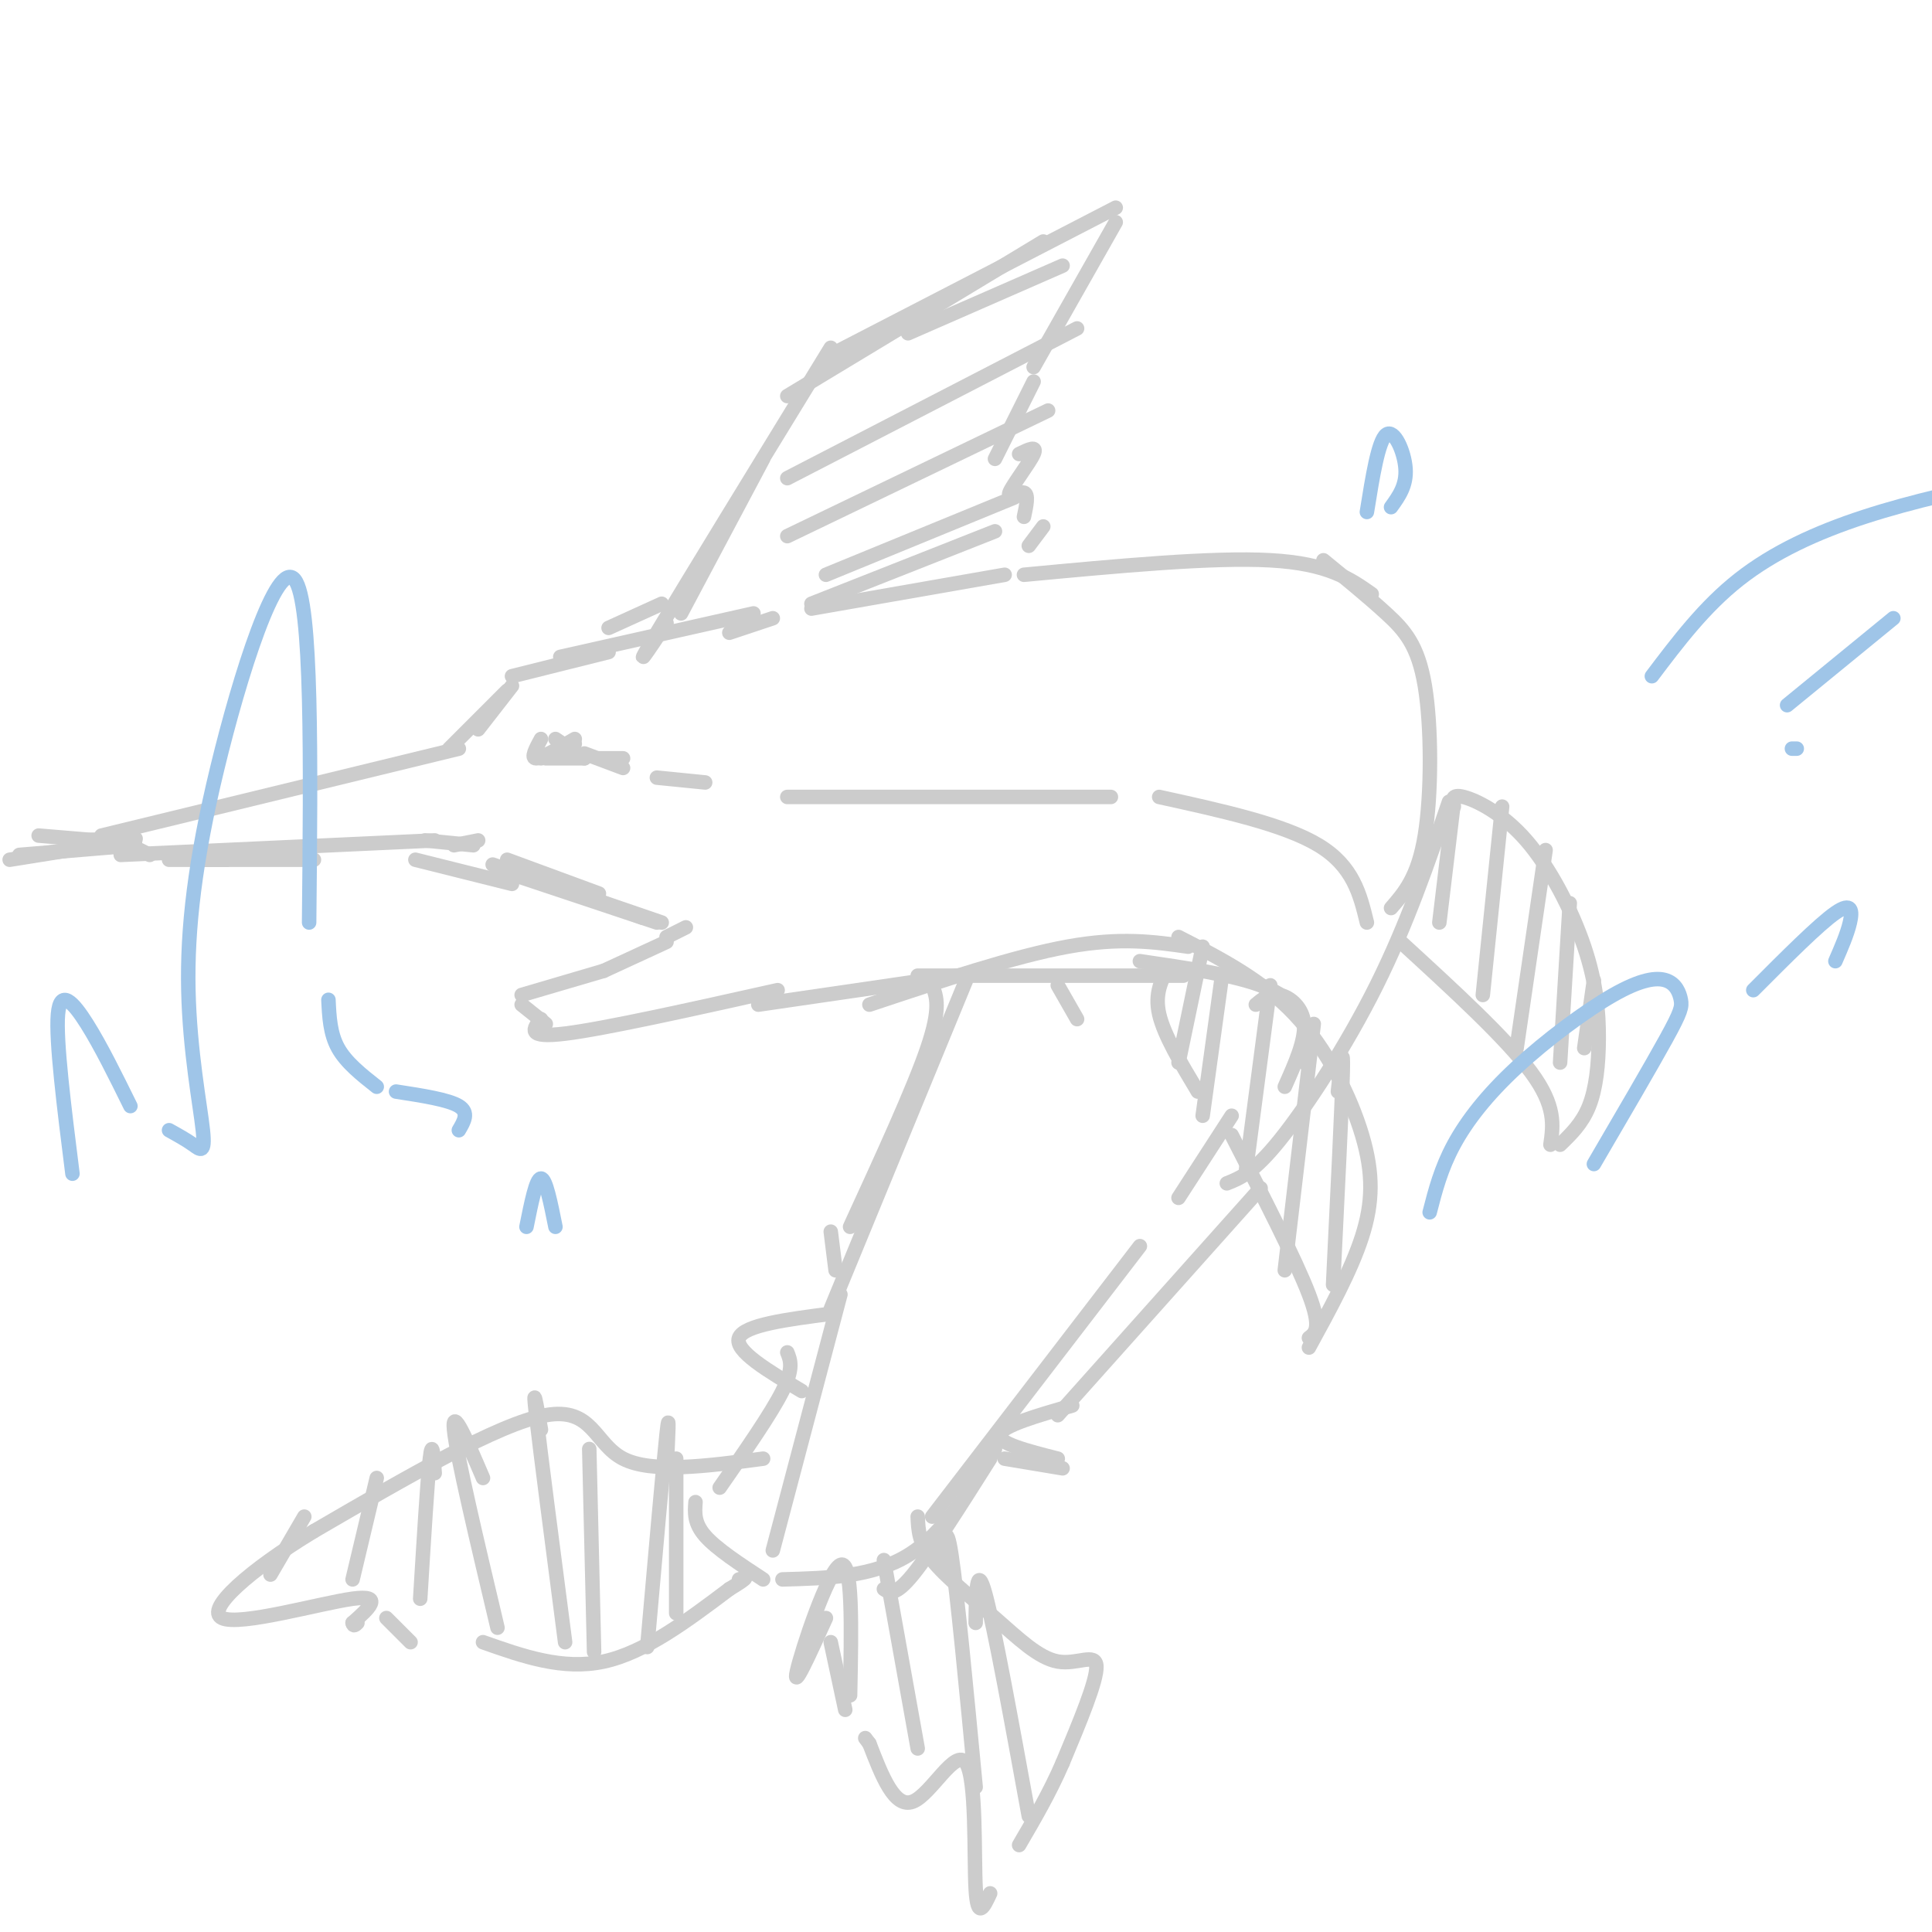 <svg viewBox='0 0 400 400' version='1.1' xmlns='http://www.w3.org/2000/svg' xmlns:xlink='http://www.w3.org/1999/xlink'><g fill='none' stroke='rgb(204,204,204)' stroke-width='3' stroke-linecap='round' stroke-linejoin='round'><path d='M156,127c0.000,0.000 -40.000,9.000 -40,9'/><path d='M126,135c0.000,0.000 -20.000,5.000 -20,5'/><path d='M106,142c0.000,0.000 -7.000,9.000 -7,9'/><path d='M105,143c0.000,0.000 -12.000,12.000 -12,12'/><path d='M95,155c0.000,0.000 -74.000,18.000 -74,18'/><path d='M23,174c0.000,0.000 5.000,1.000 5,1'/><path d='M29,176c0.000,0.000 2.000,1.000 2,1'/><path d='M35,178c0.000,0.000 12.000,0.000 12,0'/><path d='M41,178c0.000,0.000 24.000,0.000 24,0'/><path d='M25,177c0.000,0.000 65.000,-3.000 65,-3'/><path d='M94,175c0.000,0.000 5.000,-1.000 5,-1'/><path d='M88,174c0.000,0.000 10.000,1.000 10,1'/><path d='M105,178c0.000,0.000 19.000,7.000 19,7'/><path d='M102,179c0.000,0.000 35.000,12.000 35,12'/><path d='M142,192c0.000,0.000 -4.000,2.000 -4,2'/><path d='M138,195c0.000,0.000 -13.000,6.000 -13,6'/><path d='M125,201c0.000,0.000 -17.000,5.000 -17,5'/><path d='M108,208c0.000,0.000 5.000,4.000 5,4'/><path d='M112,211c-1.583,2.000 -3.167,4.000 5,3c8.167,-1.000 26.083,-5.000 44,-9'/><path d='M28,175c0.000,0.000 -24.000,2.000 -24,2'/><path d='M17,174c6.911,-0.400 13.822,-0.800 10,0c-3.822,0.800 -18.378,2.800 -20,3c-1.622,0.200 9.689,-1.400 21,-3'/><path d='M2,178c0.000,0.000 25.000,-4.000 25,-4'/><path d='M8,173c0.000,0.000 12.000,1.000 12,1'/><path d='M126,130c0.000,0.000 11.000,-5.000 11,-5'/><path d='M141,127c0.000,0.000 17.000,-32.000 17,-32'/><path d='M138,129c-3.833,5.750 -7.667,11.500 -2,2c5.667,-9.500 20.833,-34.250 36,-59'/><path d='M163,82c0.000,0.000 53.000,-32.000 53,-32'/><path d='M171,74c0.000,0.000 60.000,-31.000 60,-31'/><path d='M231,46c0.000,0.000 -17.000,30.000 -17,30'/><path d='M214,79c0.000,0.000 -8.000,16.000 -8,16'/><path d='M211,94c1.923,-0.935 3.845,-1.869 3,0c-0.845,1.869 -4.458,6.542 -5,8c-0.542,1.458 1.988,-0.298 3,0c1.012,0.298 0.506,2.649 0,5'/><path d='M216,109c0.000,0.000 -3.000,4.000 -3,4'/><path d='M151,131c0.000,0.000 9.000,-3.000 9,-3'/><path d='M168,126c0.000,0.000 40.000,-7.000 40,-7'/><path d='M212,119c19.500,-1.833 39.000,-3.667 51,-3c12.000,0.667 16.500,3.833 21,7'/><path d='M157,208c0.000,0.000 48.000,-7.000 48,-7'/><path d='M180,208c15.000,-5.000 30.000,-10.000 41,-12c11.000,-2.000 18.000,-1.000 25,0'/><path d='M190,202c0.000,0.000 55.000,0.000 55,0'/><path d='M274,116c4.631,3.786 9.262,7.571 13,11c3.738,3.429 6.583,6.500 8,15c1.417,8.500 1.405,22.429 0,31c-1.405,8.571 -4.202,11.786 -7,15'/><path d='M300,166c-4.356,12.689 -8.711,25.378 -15,38c-6.289,12.622 -14.511,25.178 -20,32c-5.489,6.822 -8.244,7.911 -11,9'/><path d='M236,199c9.556,1.400 19.111,2.800 25,5c5.889,2.200 8.111,5.200 9,8c0.889,2.800 0.444,5.400 0,8'/><path d='M260,208c1.467,-1.222 2.933,-2.444 5,-2c2.067,0.444 4.733,2.556 5,6c0.267,3.444 -1.867,8.222 -4,13'/><path d='M219,204c0.000,0.000 4.000,7.000 4,7'/><path d='M244,194c8.625,4.423 17.250,8.845 24,16c6.750,7.155 11.625,17.042 14,25c2.375,7.958 2.250,13.988 0,21c-2.250,7.012 -6.625,15.006 -11,23'/><path d='M271,277c1.333,-1.000 2.667,-2.000 0,-9c-2.667,-7.000 -9.333,-20.000 -16,-33'/><path d='M248,226c-3.500,-5.833 -7.000,-11.667 -8,-16c-1.000,-4.333 0.500,-7.167 2,-10'/><path d='M249,196c0.000,0.000 -5.000,24.000 -5,24'/><path d='M253,202c0.000,0.000 -4.000,29.000 -4,29'/><path d='M263,204c0.000,0.000 -5.000,38.000 -5,38'/><path d='M272,212c0.000,0.000 -6.000,51.000 -6,51'/><path d='M277,226c0.583,-5.333 1.167,-10.667 1,-4c-0.167,6.667 -1.083,25.333 -2,44'/><path d='M301,167c-0.289,-1.325 -0.578,-2.650 2,-2c2.578,0.650 8.022,3.274 13,9c4.978,5.726 9.489,14.556 12,22c2.511,7.444 3.022,13.504 3,19c-0.022,5.496 -0.578,10.427 -2,14c-1.422,3.573 -3.711,5.786 -6,8'/><path d='M321,237c0.583,-4.000 1.167,-8.000 -4,-15c-5.167,-7.000 -16.083,-17.000 -27,-27'/><path d='M301,166c0.000,0.000 -3.000,25.000 -3,25'/><path d='M311,167c0.000,0.000 -4.000,39.000 -4,39'/><path d='M320,176c0.000,0.000 -6.000,41.000 -6,41'/><path d='M325,187c0.000,0.000 -2.000,33.000 -2,33'/><path d='M330,203c0.000,0.000 -2.000,14.000 -2,14'/><path d='M206,110c0.000,0.000 -38.000,15.000 -38,15'/><path d='M210,103c0.000,0.000 -39.000,16.000 -39,16'/><path d='M217,85c0.000,0.000 -54.000,26.000 -54,26'/><path d='M223,68c0.000,0.000 -60.000,31.000 -60,31'/><path d='M220,55c0.000,0.000 -32.000,14.000 -32,14'/><path d='M261,246c0.000,0.000 -42.000,47.000 -42,47'/><path d='M193,204c0.917,2.333 1.833,4.667 -1,13c-2.833,8.333 -9.417,22.667 -16,37'/><path d='M200,203c0.000,0.000 -28.000,68.000 -28,68'/><path d='M172,272c-9.000,1.167 -18.000,2.333 -19,5c-1.000,2.667 6.000,6.833 13,11'/><path d='M222,291c-7.250,2.083 -14.500,4.167 -15,6c-0.500,1.833 5.750,3.417 12,5'/><path d='M220,304c0.000,0.000 -12.000,-2.000 -12,-2'/><path d='M205,302c-6.167,9.750 -12.333,19.500 -16,24c-3.667,4.500 -4.833,3.750 -6,3'/><path d='M206,300c-5.333,8.750 -10.667,17.500 -18,22c-7.333,4.500 -16.667,4.750 -26,5'/><path d='M163,280c0.667,1.667 1.333,3.333 -1,8c-2.333,4.667 -7.667,12.333 -13,20'/><path d='M144,311c-0.167,2.167 -0.333,4.333 2,7c2.333,2.667 7.167,5.833 12,9'/><path d='M158,302c-11.533,1.533 -23.067,3.067 -29,0c-5.933,-3.067 -6.267,-10.733 -16,-9c-9.733,1.733 -28.867,12.867 -48,24'/><path d='M65,317c-13.333,8.083 -22.667,16.292 -19,18c3.667,1.708 20.333,-3.083 27,-4c6.667,-0.917 3.333,2.042 0,5'/><path d='M73,336c0.167,0.833 0.583,0.417 1,0'/><path d='M80,335c0.000,0.000 5.000,5.000 5,5'/><path d='M100,340c8.250,2.917 16.500,5.833 25,4c8.500,-1.833 17.250,-8.417 26,-15'/><path d='M151,329c4.667,-2.833 3.333,-2.417 2,-2'/><path d='M190,314c0.115,2.742 0.230,5.483 3,9c2.770,3.517 8.196,7.809 13,12c4.804,4.191 8.986,8.282 13,9c4.014,0.718 7.861,-1.938 8,1c0.139,2.938 -3.431,11.469 -7,20'/><path d='M220,365c-2.667,6.167 -5.833,11.583 -9,17'/><path d='M205,392c-1.315,2.827 -2.631,5.655 -3,-1c-0.369,-6.655 0.208,-22.792 -2,-26c-2.208,-3.208 -7.202,6.512 -11,8c-3.798,1.488 -6.399,-5.256 -9,-12'/><path d='M180,361c-1.500,-2.000 -0.750,-1.000 0,0'/><path d='M175,354c0.000,0.000 -3.000,-14.000 -3,-14'/><path d='M171,335c-3.489,7.689 -6.978,15.378 -6,11c0.978,-4.378 6.422,-20.822 9,-22c2.578,-1.178 2.289,12.911 2,27'/><path d='M183,323c0.000,0.000 7.000,39.000 7,39'/><path d='M195,324c0.417,-4.833 0.833,-9.667 2,-2c1.167,7.667 3.083,27.833 5,48'/><path d='M202,336c0.083,-6.333 0.167,-12.667 2,-6c1.833,6.667 5.417,26.333 9,46'/><path d='M140,302c0.000,0.000 0.000,32.000 0,32'/><path d='M138,304c0.333,-6.583 0.667,-13.167 0,-7c-0.667,6.167 -2.333,25.083 -4,44'/><path d='M122,300c0.000,0.000 1.000,42.000 1,42'/><path d='M112,296c-0.917,-5.167 -1.833,-10.333 -1,-3c0.833,7.333 3.417,27.167 6,47'/><path d='M100,306c-3.250,-7.583 -6.500,-15.167 -6,-10c0.500,5.167 4.750,23.083 9,41'/><path d='M90,305c-0.250,-3.667 -0.500,-7.333 -1,-3c-0.500,4.333 -1.250,16.667 -2,29'/><path d='M78,306c0.000,0.000 -5.000,21.000 -5,21'/><path d='M63,314c0.000,0.000 -7.000,12.000 -7,12'/><path d='M86,178c0.000,0.000 20.000,5.000 20,5'/><path d='M103,180c0.000,0.000 33.000,11.000 33,11'/><path d='M112,182c0.000,0.000 21.000,8.000 21,8'/><path d='M112,153c-1.083,2.000 -2.167,4.000 -1,4c1.167,0.000 4.583,-2.000 8,-4'/><path d='M115,153c0.000,0.000 6.000,4.000 6,4'/><path d='M121,157c0.000,0.000 -8.000,0.000 -8,0'/><path d='M112,157c0.000,0.000 7.000,-3.000 7,-3'/><path d='M121,156c0.000,0.000 8.000,3.000 8,3'/><path d='M124,157c0.000,0.000 5.000,0.000 5,0'/><path d='M136,161c0.000,0.000 10.000,1.000 10,1'/><path d='M163,165c0.000,0.000 67.000,0.000 67,0'/><path d='M240,165c12.917,2.833 25.833,5.667 33,10c7.167,4.333 8.583,10.167 10,16'/><path d='M255,231c0.000,0.000 -11.000,17.000 -11,17'/><path d='M236,258c0.000,0.000 -43.000,56.000 -43,56'/><path d='M172,255c0.000,0.000 1.000,8.000 1,8'/><path d='M174,268c0.000,0.000 -14.000,53.000 -14,53'/></g>
<g fill='none' stroke='rgb(159,197,232)' stroke-width='3' stroke-linecap='round' stroke-linejoin='round'><path d='M15,243c-1.733,-13.778 -3.467,-27.556 -3,-33c0.467,-5.444 3.133,-2.556 6,2c2.867,4.556 5.933,10.778 9,17'/><path d='M35,234c1.780,0.988 3.560,1.975 5,3c1.440,1.025 2.541,2.087 2,-3c-0.541,-5.087 -2.722,-16.322 -3,-29c-0.278,-12.678 1.348,-26.798 6,-46c4.652,-19.202 12.329,-43.486 16,-39c3.671,4.486 3.335,37.743 3,71'/><path d='M68,207c0.167,3.500 0.333,7.000 2,10c1.667,3.000 4.833,5.500 8,8'/><path d='M82,226c5.417,0.833 10.833,1.667 13,3c2.167,1.333 1.083,3.167 0,5'/><path d='M296,251c1.165,-4.529 2.330,-9.058 5,-14c2.670,-4.942 6.845,-10.298 13,-16c6.155,-5.702 14.290,-11.749 20,-15c5.710,-3.251 8.994,-3.707 11,-3c2.006,0.707 2.732,2.575 3,4c0.268,1.425 0.076,2.407 -3,8c-3.076,5.593 -9.038,15.796 -15,26'/><path d='M363,205c6.778,-6.800 13.556,-13.600 17,-16c3.444,-2.400 3.556,-0.400 3,2c-0.556,2.400 -1.778,5.200 -3,8'/><path d='M342,140c5.422,-7.178 10.844,-14.356 18,-20c7.156,-5.644 16.044,-9.756 26,-13c9.956,-3.244 20.978,-5.622 32,-8'/><path d='M392,128c0.000,0.000 -22.000,18.000 -22,18'/><path d='M371,155c0.000,0.000 1.000,0.000 1,0'/><path d='M283,106c1.178,-7.356 2.356,-14.711 4,-16c1.644,-1.289 3.756,3.489 4,7c0.244,3.511 -1.378,5.756 -3,8'/><path d='M109,254c1.000,-5.000 2.000,-10.000 3,-10c1.000,0.000 2.000,5.000 3,10'/></g>
</svg>